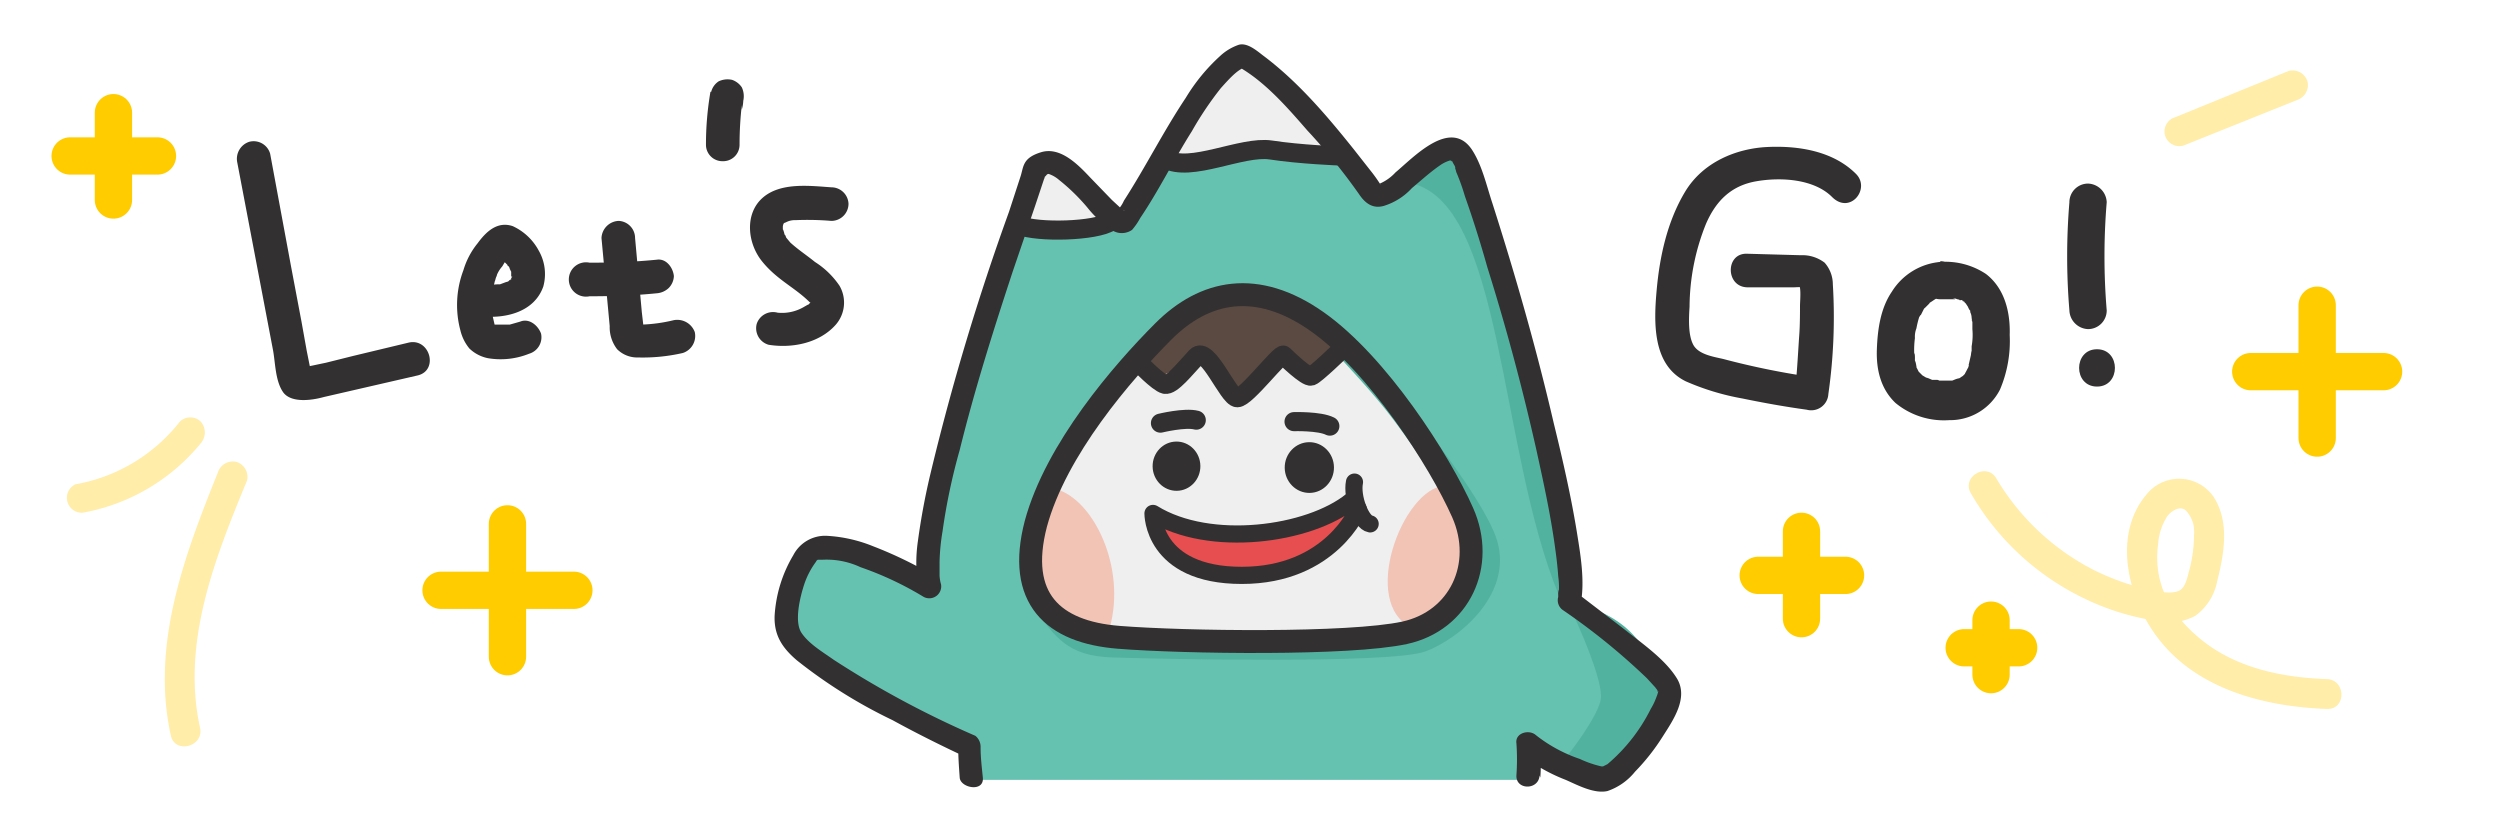 <svg xmlns="http://www.w3.org/2000/svg" viewBox="0 0 335 110"><defs><style>.cls-1{fill:#65c2b1;}.cls-2{fill:#52b2a0;}.cls-3{fill:#efeff0;}.cls-12,.cls-4{fill:#323031;}.cls-5{fill:#5a4a42;}.cls-10,.cls-11,.cls-14,.cls-6,.cls-8{fill:none;}.cls-10,.cls-11,.cls-6,.cls-8,.cls-9{stroke:#323031;}.cls-11,.cls-12,.cls-6,.cls-9{stroke-linecap:round;}.cls-10,.cls-11,.cls-6,.cls-8{stroke-miterlimit:10;}.cls-10,.cls-6{stroke-width:2.56px;}.cls-7{fill:#f1c4b6;}.cls-8{stroke-width:3.07px;}.cls-9{fill:#e74e4f;stroke-width:2.3px;}.cls-12,.cls-9{stroke-linejoin:round;}.cls-11{stroke-width:2.3px;}.cls-12{stroke:#fc0;stroke-width:5px;}.cls-13{fill:#ffeda9;}</style></defs><g id="질문_이미지" data-name="질문 이미지"><g id="q16"><path class="cls-1" d="M204.8,99.9a27.7,27.7,0,0,0,9.8,4.6c2.6.4,9.3-9.2,9.2-11.7s-13.3-13.7-13.3-13.7c4,.7-11.1-51.3-15.9-58.5-5.3-3.6-4.8,9.6-11,4.9s-13.2-20.8-19.3-16c-2.8,2.1-14.5,23-17.8,21.4-6.6-3.4-5.6-8.8-7.5-5.1-2.7,5.5-13.4,43.2-15,52.7-.3,1.6-9.9-7.1-14.8-4.6-1.1.5-5.6,9.2-2.9,12,6,6.5,24.2,13.4,24.1,14v4.6h74.5Z"/><path class="cls-2" d="M188.8,24.5c12.7,2.3,11.9,35.5,20.1,55.3,1.9-8.5-1.1-15-2.4-24.5S196,23.7,194.4,20.8C188.7,18.2,192.9,20.7,188.8,24.5Z"/><path class="cls-2" d="M209.5,79.5s5.5,11.2,5,14.2-6.4,10-6.4,10c4.4-.2,12.7.2,15.5-8.5,1.3-3.9,1.5,2.4-2-5.8S211.5,81.8,209.5,79.5Z"/><path class="cls-2" d="M138.7,81.8c2.7,3.4,4.2,6.1,10.3,6.3s37.4.9,42-.8,12.2-8,9.4-15.5S181,44.2,177.5,42.9,138.7,81.8,138.7,81.8Z"/><path class="cls-3" d="M155.7,21.1S164.9,8,166.5,7.9,178,20,178,20.8s-10.2-.8-11.3-.6S156.1,22.3,155.7,21.1Z"/><path class="cls-3" d="M139.9,22.2c-2.3.2-2.2,6.9-2.5,8s9.2.8,9.9-.8S140.6,22.2,139.9,22.2Z"/><path class="cls-4" d="M206.4,104.2a20.6,20.6,0,0,0-.1-4.3l-2.6,1.1a23,23,0,0,0,6.1,3.5c1.6.7,3.8,1.9,5.6,1.5a8.1,8.1,0,0,0,3.7-2.6,28.4,28.4,0,0,0,3.7-4.7c1.4-2.2,3.5-5.2,1.9-7.8s-4.7-4.7-7.2-6.7l-6.4-4.9.7,1.7c.6-3.1,0-6.6-.5-9.7-.8-4.9-1.9-9.7-3.1-14.6-2.3-9.9-5.1-19.7-8.2-29.4-.8-2.4-1.4-5.2-2.8-7.3-2.9-4.2-7.8,1.1-10.2,3.1a6.2,6.2,0,0,1-2.1,1.5h-.1c.2,0,.3.3.1,0a20.3,20.3,0,0,0-1.3-1.8L181.4,20c-3.6-4.5-7.5-9.1-12.2-12.6-.9-.7-2.1-1.7-3.2-1.4a7,7,0,0,0-2.5,1.5,25,25,0,0,0-4.6,5.6c-3,4.5-5.4,9.3-8.3,13.8a4.1,4.1,0,0,1-.7,1.1l-.3.5c.1-.3-.1.1-.2.1l1.1-.4h.1c-.1-.2.2.1,0,0l-.3-.2L149,26.8l-2.9-3c-1.6-1.7-4-4.2-6.6-3.4s-2.3,2-2.8,3.4l-1.5,4.6a327.5,327.5,0,0,0-10.5,35,91.2,91.2,0,0,0-1.7,9.1,20.3,20.3,0,0,0,.1,6.5l2.3-1.7a54.3,54.3,0,0,0-8.4-4.1,19.2,19.2,0,0,0-6.2-1.4,4.8,4.8,0,0,0-4.5,2.6,17.9,17.9,0,0,0-2.5,8.1c-.1,2.6,1,4.3,3,6a67.2,67.2,0,0,0,12.8,8c3.1,1.7,6.3,3.3,9.5,4.8l-.7-1.3c0,1.4.1,2.8.2,4.2s3.3,2,3.1,0-.3-2.8-.3-4.2a1.9,1.9,0,0,0-.7-1.4,128.8,128.8,0,0,1-19-10.2c-1.4-1-3.3-2.1-4.3-3.6s-.2-4.8.4-6.6a10.8,10.8,0,0,1,1.6-3c-.1.1,0-.1.2-.2h.7a10.7,10.7,0,0,1,5,1,44,44,0,0,1,8.5,4,1.6,1.6,0,0,0,2.3-1.7,5,5,0,0,1-.2-1.2V75.3a28.5,28.5,0,0,1,.4-4.1,81.2,81.2,0,0,1,2.3-10.9c2-8.1,4.5-16,7.1-23.9l3-8.8.9-2.7.3-.9c0-.1.1-.1.1-.2s-.2.1.1-.2.1-.2.4-.3h0a4.1,4.1,0,0,1,1.4.8,26.5,26.5,0,0,1,3.8,3.7,14.3,14.3,0,0,0,3.4,3.1,2.4,2.4,0,0,0,2.6-.1,9.1,9.1,0,0,0,1.1-1.6c2.5-3.7,4.5-7.8,6.9-11.6a45.2,45.2,0,0,1,3.9-5.8c1-1.1,2.2-2.5,3.3-2.8l-1.2-.2c3.7,2,6.8,5.6,9.5,8.7a80.1,80.1,0,0,1,6.9,8.5c.8,1.2,1.8,2,3.3,1.6a8.5,8.5,0,0,0,3.8-2.4c1.2-1,2.4-2.1,3.7-3a4.6,4.6,0,0,1,1.4-.7h.2c.2.1-.3-.1,0,.1h.1c.1.3.3.5.4.8v.2c.1.2.1.4.2.6a28.3,28.3,0,0,1,1.1,3.1c1.1,3.1,2.1,6.3,3,9.5q3.8,12.1,6.6,24.6c.9,4.1,1.8,8.2,2.4,12.4.2,1.4.4,2.9.5,4.4a10.9,10.9,0,0,1,.1,1.8,1.7,1.7,0,0,0-.1.7h0v.3a1.6,1.6,0,0,0,.7,1.8,87.4,87.4,0,0,1,11.2,9.1l1.1,1.2.3.4c0,.1,0,.2.1.2h0c-.1.1.1-.3,0,0s-.1.4-.2.6a8.9,8.9,0,0,1-.8,1.7,23.3,23.3,0,0,1-5.8,7.4l-.6.3h-.2a14.2,14.2,0,0,1-2.9-1,19.7,19.7,0,0,1-5.9-3.2c-.9-.8-2.8-.3-2.6,1.1a30.9,30.9,0,0,1,0,4.3c-.1,2,3,2,3.1,0Z"/><path class="cls-3" d="M197.1,75.4a7.4,7.4,0,0,1,.1,3.3c-.5,2.1-2.3,3.3-4.1,4.1-7.2,3.4-15.3,3.9-23.1,4s-16.6-.2-24.8-1.7c-2.6-.5-5.5-1.3-6.8-3.9s-.2-7.4,1.4-10.7c.6-1.3.7-4.3,1.3-5.6,5.7-10.7,13.7-18.9,23.8-23,2.5-1,5.3-1.6,7.8-.5a14.9,14.9,0,0,1,4.3,3.7c4,4.5,7.2,7.6,10.8,12.6C187.8,57.7,195.8,68.3,197.1,75.4Z"/><path class="cls-5" d="M153.2,48.7c-1.8,2.9,3.2,2.7,6.6-1.4,2.5,2.1,4,6.9,6.7,6s3.1-6.1,4.5-6.4,3.9,4.6,5.5,3.4,4.4-1.8,2-4.5-8.2-5.4-12.2-5.6C158.7,39.7,155.2,45.4,153.2,48.7Z"/><path class="cls-6" d="M152.6,48.6s2.6,2.7,3.5,2.9,2.7-2.1,4.2-3.7,4.3,5.5,5.5,5.5,5.8-6.1,6.2-5.7,3.1,3,3.7,2.8,4-3.5,4-3.5"/><path class="cls-7" d="M194.1,65.1c-5.6-.6-11.8,14.7-5.5,18.7s9.2-6.9,9.5-8S194.1,65.1,194.1,65.1Z"/><path class="cls-7" d="M142,65.7c5,1.9,9.1,11.2,6.5,19.1-6.7,2.5-11.2-6.7-11.6-9.2S142,65.7,142,65.7Z"/><path class="cls-8" d="M138.8,70.2c2.7-10,11.6-20.3,17.1-25.8s12.5-7,20.6-1.3S192.9,61.7,196,68.7s-.4,14.5-7.8,16.1-29.5,1.3-38.3.6S136.2,80.2,138.8,70.2Z"/><path class="cls-9" d="M181.1,67.1c-5.7,4.6-19,6.4-26.6,1.7,0,0-.1,8.3,11.9,8.3S182,68.2,182,68.2"/><ellipse class="cls-4" cx="157.7" cy="62.4" rx="3.2" ry="3.3" transform="translate(-0.8 2) rotate(-0.7)"/><ellipse class="cls-4" cx="175.5" cy="62.6" rx="3.3" ry="3.4" transform="translate(-0.8 2.2) rotate(-0.7)"/><path class="cls-6" d="M155.5,56.7s3.3-.8,4.8-.4"/><path class="cls-6" d="M173.4,56.5s3.4-.1,4.8.6"/><path class="cls-10" d="M156.2,21.3c3.3,1.9,10.2-1.8,14.1-1.2s9.2.8,9.2.8"/><path class="cls-10" d="M136.6,30.2c2.5,1,10.2.8,12.2-.5"/><path class="cls-11" d="M181.5,64.6c-.4,2,.9,5.4,2.1,5.6"/><path class="cls-4" d="M31.8,21.8,36.6,47c.3,1.7.3,4,1.3,5.5s3.7,1.2,5.5.7L56,50.3c2.8-.7,1.6-5-1.2-4.4l-7.5,1.8-3.6.9-1.9.4-1,.2c-.6.1-.6.2-.2.2l1,.5c.2.4.2.4.1,0l-.2-.9-.4-2-.7-3.9L39,35.7,36.2,20.6A2.3,2.3,0,0,0,33.4,19a2.4,2.4,0,0,0-1.6,2.8Z"/><path class="cls-4" d="M64.6,42.4c3.2.3,7-.6,8.2-4a6.3,6.3,0,0,0-.6-4.8,7.5,7.5,0,0,0-3.5-3.3c-2.1-.7-3.6.8-4.7,2.3a10.4,10.4,0,0,0-1.9,3.6,13.2,13.2,0,0,0-.4,8.1,6,6,0,0,0,1.2,2.4A5,5,0,0,0,65.4,48a10.2,10.2,0,0,0,5.5-.6,2.3,2.3,0,0,0,1.6-2.7c-.4-1.1-1.6-2.1-2.8-1.6l-1.4.4H65.9c-.1,0-.3-.2.1.1l.3.2h0v-.2l-.3-1.3V42c-.1-.3,0,.4,0,0a1.7,1.7,0,0,1-.1-.7V40c0-.1.1-.7,0-.4s.1-.1.1-.1A.7.7,0,0,1,66,39l.3-1.3c.1-.2.1-.4.2-.6s.1-.3,0-.1.1-.1.1-.2a4.1,4.1,0,0,1,.7-1.1l.3-.5c.3-.4.1-.1,0-.1l.3-.3.4-.4c-.2.3-1.3.2-1.2.1H67l.2.2.2.2.6.6h0a.2.2,0,0,0,.2.2c0,.1.1.2.1.3s.2.3.1.1,0,.2.1.3v.3h0v.4c.1.2,0-.1.1-.1s-.1.3-.2.5,0-.1.1-.1-.2.2,0,0l-.3.2c-.1.2.3-.1-.1.1s-.3.2-.1.1-.2,0-.2,0l-.8.3h-.4c-.1,0-.3.1-.1,0a6.1,6.1,0,0,1-1.9,0,2.4,2.4,0,0,0-2.3,2.3,2.3,2.3,0,0,0,2.3,2.2Z"/><path class="cls-4" d="M79,39.7c3,0,6-.1,9-.4a2.6,2.6,0,0,0,1.6-.7,2.4,2.4,0,0,0,.7-1.6c-.1-1.1-1-2.4-2.3-2.2-3,.3-6,.4-9,.4a2.3,2.3,0,1,0,0,4.5Z"/><path class="cls-4" d="M80.6,31.9l1.1,11.8a4.8,4.8,0,0,0,1,3.1,3.8,3.8,0,0,0,2.8,1.1,24,24,0,0,0,6-.6,2.4,2.4,0,0,0,1.6-2.8,2.5,2.5,0,0,0-2.8-1.6,21.2,21.2,0,0,1-4.4.6h-.4c-.3,0,0,0,.2.1a1,1,0,0,1,.4.5c.4.5.1-.2.2.3L86,41.8l-.9-9.9a2.3,2.3,0,0,0-2.2-2.3,2.4,2.4,0,0,0-2.3,2.3Z"/><path class="cls-4" d="M95.2,12.3a41.7,41.7,0,0,0-.6,7.1,2.2,2.2,0,0,0,2.2,2.2,2.2,2.2,0,0,0,2.3-2.2,47.1,47.1,0,0,1,.3-5.3v.6a5,5,0,0,0,.2-1.2,2.8,2.8,0,0,0-.2-1.8,2.6,2.6,0,0,0-1.3-1,2.8,2.8,0,0,0-1.8.2,2.4,2.4,0,0,0-1,1.4Z"/><path class="cls-4" d="M111.4,25.1c-2.9-.2-6.8-.7-9.2,1.4s-2.1,6-.1,8.5,4.4,3.5,6.4,5.5h.1c.2.3.2.3.1.1s-.1-.1,0-.2,0-.1-.1.1-.5.5-.3.3l-.7.4a5.8,5.8,0,0,1-3.4.7,2.3,2.3,0,0,0-2.8,1.5,2.3,2.3,0,0,0,1.6,2.8c3.1.5,6.8-.2,9-2.7a4.5,4.5,0,0,0,.5-5.2,11.2,11.2,0,0,0-3.3-3.2c-1.1-.9-2.2-1.6-3.3-2.6l-.5-.6c-.1-.1-.1-.3-.2-.4s-.2-.3-.1-.1-.2-.9-.2-.6v-.5h0c.1-.4.1-.4.4-.5a2.5,2.5,0,0,1,1.3-.3,38.5,38.5,0,0,1,4.8.1,2.3,2.3,0,0,0,2.3-2.3,2.3,2.3,0,0,0-2.3-2.2Z"/><path class="cls-4" d="M248.7,23.3c-3.1-3.1-7.8-3.8-11.9-3.6s-8.6,2-11,6-3.4,8.7-3.8,13.1-.6,10.1,3.9,12.3a33.4,33.4,0,0,0,7.6,2.3c2.9.6,5.7,1.1,8.6,1.5a2.3,2.3,0,0,0,2.9-2.1,72.7,72.7,0,0,0,.6-14.7,4.4,4.4,0,0,0-1.1-2.9,4.9,4.9,0,0,0-3.2-1l-7.2-.2c-2.9-.1-2.9,4.4,0,4.5h6.3c.3,0,1.2-.1,1.4.1L241,38c.4.5.2,2.3.2,3s0,2.6-.1,3.9-.3,5.3-.6,7.9l2.8-2.2a104.7,104.7,0,0,1-12.4-2.5c-1.3-.3-3.3-.6-4-1.9s-.6-3.5-.5-5.1A30.1,30.1,0,0,1,228.6,30c1.3-3,3.3-5.1,6.7-5.7s7.8-.3,10.2,2.1,5.2-1.1,3.2-3.1Z"/><path class="cls-4" d="M260,35.1a8.5,8.5,0,0,0-6.5,4c-1.5,2.2-1.9,5-2,7.7s.5,5.3,2.5,7.2a10.2,10.2,0,0,0,7.2,2.3,7.5,7.5,0,0,0,6.8-4.1,16.6,16.6,0,0,0,1.3-7.3c.1-3.1-.7-6.3-3.2-8.2a9.8,9.8,0,0,0-6.1-1.6,2.6,2.6,0,0,0-2.5,2.5,2.5,2.5,0,0,0,2.5,2.5h1.9c.4,0-.8-.2-.4-.1h.5l.9.3c-.6-.1-.5-.3-.3-.1h.3l.4.3c-.3,0-.5-.5-.3-.2l.2.2c.1,0,.4.4.4.4s-.4-.6-.1-.1l.2.3s.2.5.3.5-.3-.6-.1-.2.1.3.1.4a1.9,1.9,0,0,1,.2.8,4.3,4.3,0,0,0,.1.5c-.1,0-.1-.6,0,0v1a8.7,8.7,0,0,1-.1,2.3v.8c0-.5-.1.4-.1.4l-.3,1.3c.1,0-.2.7-.1.4l-.2.4s-.4.7-.1.3l-.5.5c.3-.3-.3.2-.4.2s-.4.1-.4.1l-.5.2h-1.7c-.7-.1.4.1-.3-.1h-.7l-.7-.3c.4.2,0,0-.1,0l-.5-.3-.2-.2-.3-.3-.2-.4c-.3-.5,0,.3-.1-.3s-.1-.5-.2-.8,0,.5,0-.3-.1-.5-.1-.8a12.1,12.1,0,0,1,.1-1.9,3,3,0,0,1,.2-1.3,12.4,12.4,0,0,1,.4-1.6c-.1.3.1-.2.2-.2l.4-.8c.3-.6-.3.3.2-.2l.5-.5c.4-.5-.4.1.2-.2l.6-.4c.6-.3-.3,0,.3-.1h.4a2.5,2.5,0,0,0,0-5Z"/><path class="cls-4" d="M277.3,27.1a87.8,87.8,0,0,0,0,14.5,2.6,2.6,0,0,0,2.5,2.5,2.5,2.5,0,0,0,2.5-2.5,87.8,87.8,0,0,1,0-14.5,2.6,2.6,0,0,0-2.5-2.5,2.5,2.5,0,0,0-2.5,2.5Z"/><path class="cls-4" d="M281,51.8c3.2,0,3.2-5,0-5s-3.2,5,0,5Z"/><line class="cls-12" x1="59.1" y1="79.1" x2="76.9" y2="79.1"/><line class="cls-12" x1="68" y1="70.2" x2="68" y2="88"/><line class="cls-12" x1="301.6" y1="49.8" x2="319.4" y2="49.8"/><line class="cls-12" x1="310.5" y1="40.9" x2="310.5" y2="58.7"/><line class="cls-12" x1="9.4" y1="20.9" x2="21.1" y2="20.9"/><line class="cls-12" x1="15.2" y1="15.1" x2="15.2" y2="26.8"/><line class="cls-12" x1="235.6" y1="77.1" x2="247.3" y2="77.1"/><line class="cls-12" x1="241.4" y1="71.2" x2="241.4" y2="82.9"/><line class="cls-12" x1="263.2" y1="86.8" x2="270.5" y2="86.8"/><line class="cls-12" x1="266.8" y1="83.1" x2="266.8" y2="90.4"/><path class="cls-13" d="M264.1,66.1a35,35,0,0,0,15,14,33.6,33.6,0,0,0,9.9,3.1,7.3,7.3,0,0,0,5.2-.7,7.5,7.5,0,0,0,2.9-4.6c.9-3.6,1.7-7.8-.4-11.2a5.6,5.6,0,0,0-9.1-.4c-4.7,5.6-2.3,14.4,1.8,19.5,5.3,6.7,14.3,8.9,22.4,9.2,2.6.1,2.6-3.9,0-4-5.8-.2-11.9-1.4-16.6-5.1s-6.7-8.1-6-13.1a7.7,7.7,0,0,1,1.2-3.6c.5-.7,1.7-1.5,2.5-.8a4.1,4.1,0,0,1,1.1,3.2,18.9,18.9,0,0,1-.6,4.7c-.3,1-.5,2.5-1.5,2.9s-2.6.1-3.6-.1a33.5,33.5,0,0,1-7.7-2.7,32.3,32.3,0,0,1-13.1-12.3c-1.3-2.2-4.7-.2-3.4,2Z"/><path class="cls-13" d="M292.6,19.5l15.2-6.1a2.1,2.1,0,0,0,1.4-2.5,2.1,2.1,0,0,0-2.5-1.4l-15.2,6.2a2,2,0,0,0-1.4,2.4,2,2,0,0,0,2.5,1.4Z"/><path class="cls-13" d="M29.2,63.3c-4.5,11.2-9,23.1-6.3,35.3.6,2.5,4.5,1.4,3.9-1.1-2.5-11.4,2-22.7,6.3-33.1a2.1,2.1,0,0,0-1.4-2.5,2.1,2.1,0,0,0-2.5,1.4Z"/><path class="cls-13" d="M24.1,56.5a22.8,22.8,0,0,1-14,8.4,2,2,0,0,0,1,3.8,26.5,26.5,0,0,0,15.8-9.3,2.2,2.2,0,0,0,0-2.9,2,2,0,0,0-2.8,0Z"/><rect class="cls-14" y="-1.5" width="335" height="110"/></g></g></svg>